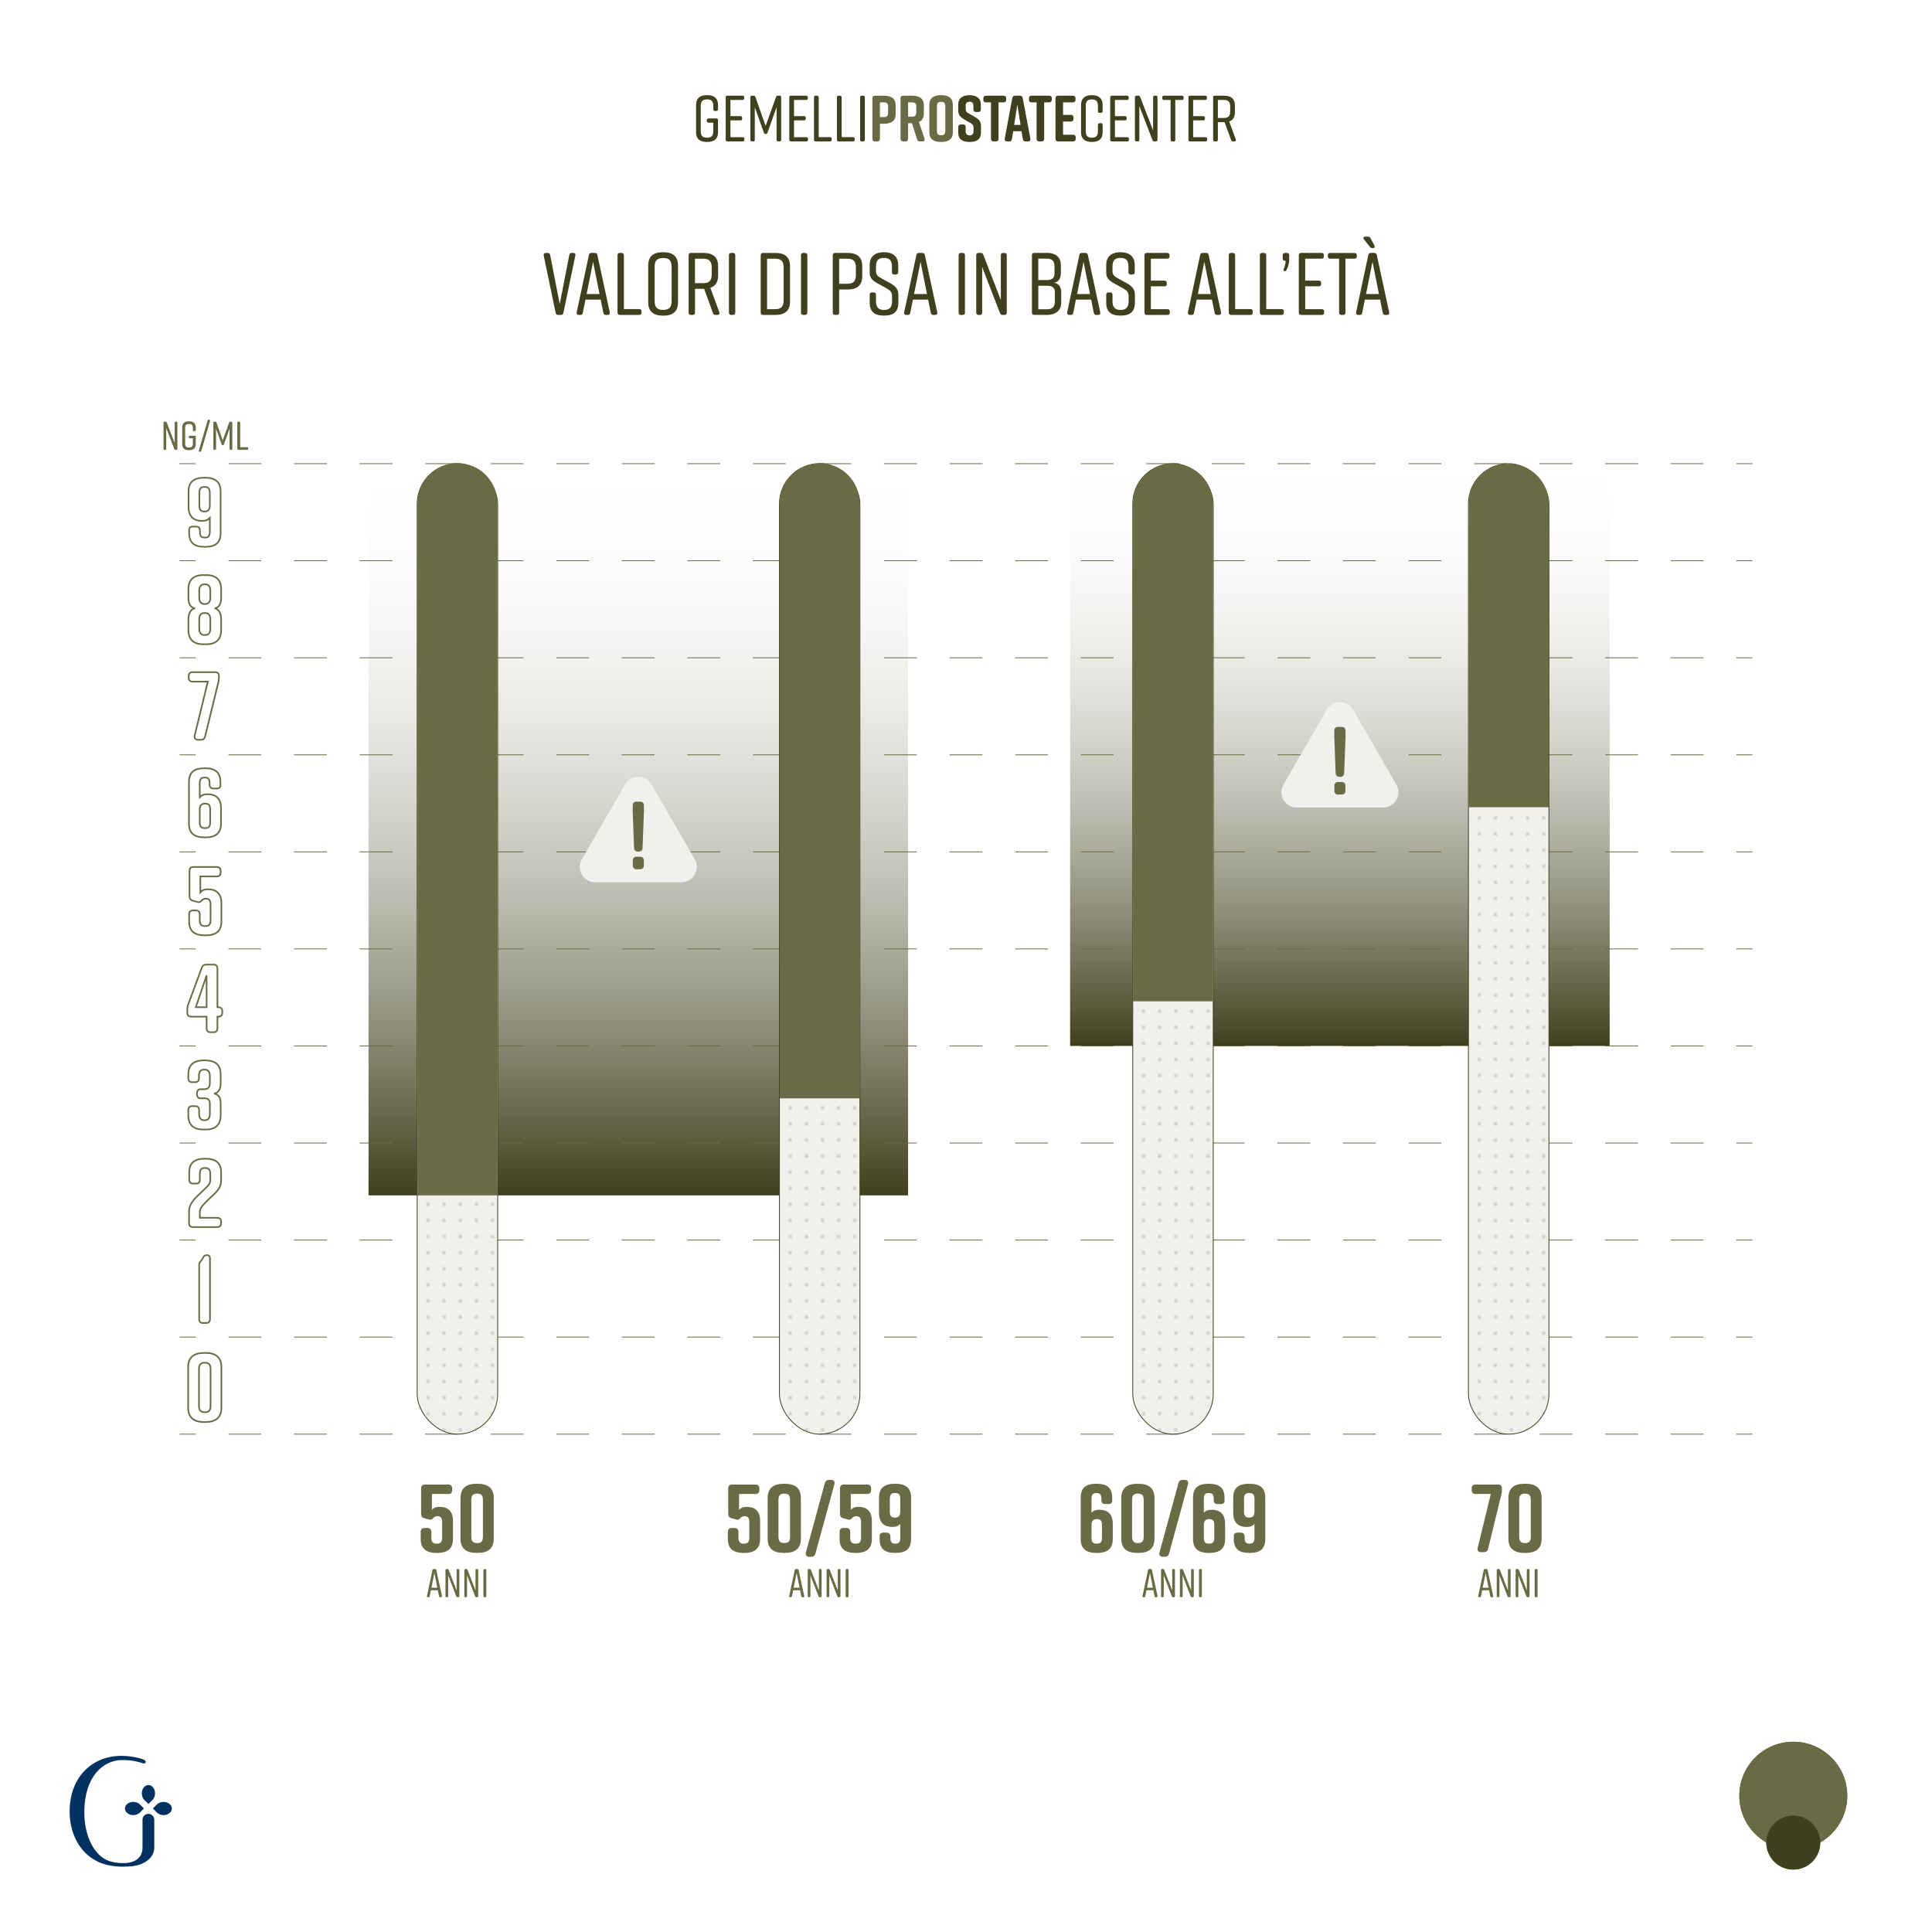<?xml version="1.0" encoding="UTF-8"?>
<svg xmlns="http://www.w3.org/2000/svg" xmlns:xlink="http://www.w3.org/1999/xlink" viewBox="0 0 1200 1200">
  <defs>
    <style>
      .cls-1, .cls-2, .cls-3, .cls-4 {
        fill: none;
      }

      .cls-2, .cls-3, .cls-4 {
        stroke: #6a6a44;
      }

      .cls-5 {
        fill: url(#Sfumatura_senza_nome_158);
        filter: url(#drop-shadow-1);
      }

      .cls-6 {
        fill: #00315f;
      }

      .cls-7 {
        fill: #40401e;
      }

      .cls-8 {
        fill: url(#Nuovo_pattern_28);
      }

      .cls-8, .cls-9, .cls-10, .cls-11 {
        stroke: #40401e;
      }

      .cls-8, .cls-9, .cls-10, .cls-11, .cls-3, .cls-4 {
        stroke-miterlimit: 10;
        stroke-width: .5px;
      }

      .cls-12 {
        fill: url(#Sfumatura_senza_nome_158-2);
        filter: url(#drop-shadow-2);
      }

      .cls-13 {
        fill: #f0f0ec;
      }

      .cls-9 {
        fill: url(#Nuovo_pattern_28-3);
      }

      .cls-10 {
        fill: url(#Nuovo_pattern_28-2);
      }

      .cls-11 {
        fill: url(#Nuovo_pattern_28-4);
      }

      .cls-14 {
        fill: #6a6a44;
      }

      .cls-4 {
        stroke-dasharray: 20.36 20.36;
      }
    </style>
    <linearGradient id="Sfumatura_senza_nome_158" data-name="Sfumatura senza nome 158" x1="832.24" y1="287.99" x2="832.24" y2="649.66" gradientUnits="userSpaceOnUse">
      <stop offset="0" stop-color="#fff" stop-opacity="0"/>
      <stop offset="1" stop-color="#40401e"/>
    </linearGradient>
    <filter id="drop-shadow-1" x="631" y="254" width="402" height="429" filterUnits="userSpaceOnUse">
      <feOffset dx="0" dy="0"/>
      <feGaussianBlur result="blur" stdDeviation="11"/>
      <feFlood flood-color="#40401e" flood-opacity=".75"/>
      <feComposite in2="blur" operator="in"/>
      <feComposite in="SourceGraphic"/>
    </filter>
    <linearGradient id="Sfumatura_senza_nome_158-2" data-name="Sfumatura senza nome 158" x1="396.47" x2="396.47" y2="742.47" xlink:href="#Sfumatura_senza_nome_158"/>
    <filter id="drop-shadow-2" x="195" y="254" width="403" height="522" filterUnits="userSpaceOnUse">
      <feOffset dx="0" dy="0"/>
      <feGaussianBlur result="blur-2" stdDeviation="11"/>
      <feFlood flood-color="#40401e" flood-opacity=".75"/>
      <feComposite in2="blur-2" operator="in"/>
      <feComposite in="SourceGraphic"/>
    </filter>
    <pattern id="Nuovo_pattern_28" data-name="Nuovo pattern 28" x="0" y="0" width="10" height="10" patternTransform="translate(-19.16 63.02)" patternUnits="userSpaceOnUse" viewBox="0 0 10 10">
      <g>
        <rect class="cls-1" width="10" height="10"/>
        <rect class="cls-13" x="5.92" y="5.92" width="18.15" height="18.15"/>
        <rect class="cls-13" x="-4.08" y="5.92" width="18.15" height="18.15"/>
        <rect class="cls-13" x="-14.08" y="5.92" width="18.15" height="18.15"/>
        <rect class="cls-13" x="5.92" y="-4.08" width="18.15" height="18.15"/>
        <g>
          <rect class="cls-13" x="-4.08" y="-4.08" width="18.15" height="18.15"/>
          <ellipse class="cls-7" cx="5" cy="5" rx=".5" ry=".5"/>
        </g>
        <rect class="cls-13" x="-14.08" y="-4.08" width="18.15" height="18.15"/>
        <rect class="cls-13" x="5.92" y="-14.08" width="18.15" height="18.15"/>
        <rect class="cls-13" x="-4.08" y="-14.08" width="18.15" height="18.15"/>
        <rect class="cls-13" x="-14.08" y="-14.08" width="18.15" height="18.15"/>
      </g>
    </pattern>
    <pattern id="Nuovo_pattern_28-2" data-name="Nuovo pattern 28" patternTransform="translate(5.84 63.02)" xlink:href="#Nuovo_pattern_28"/>
    <pattern id="Nuovo_pattern_28-3" data-name="Nuovo pattern 28" patternTransform="translate(15.3 63.02)" xlink:href="#Nuovo_pattern_28"/>
    <pattern id="Nuovo_pattern_28-4" data-name="Nuovo pattern 28" patternTransform="translate(23.81 63.02)" xlink:href="#Nuovo_pattern_28"/>
  </defs>
  <g id="SFONDO_E_GUIDE">
    <g>
      <path class="cls-6" d="M82.79,1119.17c-2.86,0-5.18,1.84-5.18,4.1s2.32,4.12,5.18,4.12c1.61,0,3.1-.57,4.07-1.57l2.54-2.55-2.56-2.54c-.98-.98-2.46-1.55-4.06-1.55"/>
      <path class="cls-6" d="M92.17,1126.6c-1.98,0-3.59,1.56-3.65,3.57v17.39c0,.25-.02.48-.03.72,0,.13-.01.25-.03.38,0,.05-.01.1-.02.14-.14,1.29-.5,2.43-1,3.42-2,3.72-6.29,4.65-8.42,4.88-.84.08-1.81.12-2.93.12h-.46s-.09,0-.14,0c-.12,0-.23-.01-.34-.01-2.61-.1-6.22-.74-8.29-1.65-2.1-.91-4.02-2.25-5.75-4.02-5.65-5.74-8.91-15.75-8.74-26.78.34-21.8,12.03-31.57,23.47-31.57,6.65,0,10.14,1.14,12.01,1.74.75.25,1.24.41,1.66.41.51,0,.93-.42.98-.96v-.04c.02-.44-.22-.85-.61-1.09-1.76-1.08-8.28-2.66-14.51-2.66-8.73,0-16.7,3.14-22.45,8.84-6.25,6.19-9.59,15.03-9.67,25.54-.08,10.12,3.44,19.52,9.65,25.77,2.18,2.2,4.67,3.97,7.41,5.32h-.02s5.67,3.35,15.92,3.35c5.32,0,7.62-.56,7.62-.56h0c6.25-1.06,12-5.16,12-11.3v-17.4c-.07-1.99-1.68-3.55-3.65-3.55"/>
      <path class="cls-6" d="M88.08,1113.89c0,1.58.56,3.06,1.54,4.05l2.57,2.55,2.53-2.54c1-.99,1.58-2.48,1.58-4.07,0-2.85-1.84-5.18-4.11-5.18s-4.11,2.33-4.11,5.18"/>
      <path class="cls-6" d="M101.58,1119.17c-1.61,0-3.08.57-4.06,1.55l-2.55,2.56,2.52,2.55c.99,1,2.48,1.57,4.08,1.57,2.85,0,5.17-1.85,5.17-4.11s-2.32-4.11-5.17-4.11"/>
    </g>
    <g>
      <path class="cls-7" d="M445.97,74.65v7.51c0,4.14-2.36,6.01-6.66,6.01h-.32c-4.3,0-6.66-1.83-6.66-6.01v-17.05c0-3.98,2.35-6.01,6.66-6.01h.32c4.3,0,6.66,2.03,6.66,6.01v2.76c0,.69-.37,1.06-1.06,1.06h-.77c-.69,0-1.1-.36-1.1-1.06v-2.03c0-2.96-1.18-4.1-3.9-4.1s-3.9,1.14-3.9,4.1v15.59c0,2.96,1.18,4.1,3.9,4.1s3.9-1.14,3.9-4.1v-5.24h-3c-.69,0-1.06-.41-1.06-1.1v-.45c0-.65.36-1.06,1.06-1.06h4.87c.69,0,1.06.41,1.06,1.06Z"/>
      <path class="cls-7" d="M461.31,87.84h-9.5c-.69,0-1.06-.37-1.06-1.06v-26.3c0-.69.36-1.06,1.06-1.06h9.38c.69,0,1.06.37,1.06,1.06v.53c0,.69-.36,1.06-1.06,1.06h-7.51v10.07h6.25c.69,0,1.06.37,1.06,1.06v.49c0,.69-.36,1.06-1.06,1.06h-6.25v10.47h7.63c.69,0,1.06.36,1.06,1.06v.53c0,.69-.36,1.06-1.06,1.06Z"/>
      <path class="cls-7" d="M476.73,82.36c-.2.57-.57.85-1.1.85-.57,0-.97-.28-1.18-.85l-5.64-15.79v20.21c0,.69-.36,1.06-1.06,1.06h-.61c-.69,0-1.06-.37-1.06-1.06v-26.3c0-.69.36-1.06,1.06-1.06h.85c.61,0,1.01.28,1.22.85l6.33,17.94,6.45-17.94c.16-.53.61-.85,1.22-.85h.93c.69,0,1.06.37,1.06,1.06v26.3c0,.69-.36,1.06-1.06,1.06h-.73c-.69,0-1.06-.37-1.06-1.06v-20.21l-5.64,15.79Z"/>
      <path class="cls-7" d="M500.8,87.84h-9.5c-.69,0-1.06-.37-1.06-1.06v-26.3c0-.69.36-1.06,1.06-1.06h9.38c.69,0,1.06.37,1.06,1.06v.53c0,.69-.37,1.06-1.06,1.06h-7.51v10.07h6.25c.69,0,1.06.37,1.06,1.06v.49c0,.69-.36,1.06-1.06,1.06h-6.25v10.47h7.63c.69,0,1.06.36,1.06,1.06v.53c0,.69-.37,1.06-1.06,1.06Z"/>
      <path class="cls-7" d="M516.59,86.22v.57c0,.69-.36,1.06-1.06,1.06h-8.89c-.69,0-1.06-.37-1.06-1.06v-26.3c0-.69.36-1.06,1.06-1.06h.77c.69,0,1.1.37,1.1,1.06v24.68h7.02c.69,0,1.06.41,1.06,1.06Z"/>
      <path class="cls-7" d="M530.84,86.22v.57c0,.69-.36,1.06-1.06,1.06h-8.89c-.69,0-1.06-.37-1.06-1.06v-26.3c0-.69.36-1.06,1.06-1.06h.77c.69,0,1.1.37,1.1,1.06v24.68h7.02c.69,0,1.06.41,1.06,1.06Z"/>
      <path class="cls-7" d="M536.07,87.84h-.77c-.69,0-1.06-.37-1.06-1.06v-26.3c0-.69.37-1.06,1.06-1.06h.77c.69,0,1.1.37,1.1,1.06v26.3c0,.69-.41,1.06-1.1,1.06Z"/>
      <path class="cls-14" d="M556.33,65.44v5.4c0,4.3-2.84,6.01-7.14,6.01h-2.64v9.38c0,1.06-.57,1.62-1.62,1.62h-1.46c-1.06,0-1.62-.57-1.62-1.62v-25.16c0-1.06.57-1.62,1.62-1.62h5.72c4.3,0,7.14,1.7,7.14,6.01ZM551.62,66.17c0-2.03-1.06-2.6-2.6-2.6h-2.48v9.13h2.48c1.54,0,2.6-.57,2.6-2.6v-3.94Z"/>
      <path class="cls-14" d="M572.85,87.84h-1.42c-.93,0-1.54-.41-1.83-1.34l-3.17-9.98h-2.39v9.7c0,1.06-.57,1.62-1.62,1.62h-1.46c-1.06,0-1.62-.57-1.62-1.62v-25.16c0-1.06.57-1.62,1.62-1.62h5.72c4.3,0,7.14,1.7,7.14,6.01v5.07c0,2.72-1.14,4.42-3.08,5.28l3.45,10.19c.36,1.1-.16,1.87-1.34,1.87ZM564.04,72.46h2.48c1.54,0,2.6-.57,2.6-2.6v-3.69c0-2.03-1.06-2.6-2.6-2.6h-2.48v8.89Z"/>
      <path class="cls-14" d="M584.37,59.11h.32c4.3,0,7.14,1.7,7.14,6.01v17.05c0,4.3-2.84,6.01-7.14,6.01h-.32c-4.3,0-7.14-1.7-7.14-6.01v-17.05c0-4.34,2.84-6.01,7.14-6.01ZM584.54,84.03c1.54,0,2.6-.57,2.6-2.6v-15.59c0-2.03-1.06-2.6-2.6-2.6s-2.6.57-2.6,2.6v15.59c0,2.03,1.06,2.6,2.6,2.6Z"/>
      <path class="cls-7" d="M607.59,69.58h-1.38c-1.06,0-1.62-.57-1.62-1.62v-2.35c0-1.79-1.01-2.44-2.39-2.44s-2.4.65-2.4,2.44v1.95c0,1.46.49,2.11,1.83,2.88l3.33,1.87c2.72,1.54,4.34,2.8,4.34,5.84v4.1c0,4.38-2.72,5.93-7.02,5.93h-.08c-4.3,0-7.02-1.5-7.02-5.93v-3.33c0-1.06.57-1.62,1.62-1.62h1.38c1.06,0,1.62.57,1.62,1.62v2.68c0,1.74,1.01,2.52,2.44,2.52s2.43-.77,2.43-2.52v-2.23c0-1.46-.45-2.19-1.87-2.96l-3.29-1.87c-2.76-1.58-4.34-2.88-4.34-5.85v-3.73c0-4.22,3.08-5.84,6.98-5.84h.08c3.9,0,6.98,1.62,6.98,5.84v3c0,1.06-.57,1.62-1.62,1.62Z"/>
      <path class="cls-7" d="M624.96,61.06v.89c0,1.06-.57,1.62-1.62,1.62h-3.13v22.65c0,1.06-.57,1.62-1.62,1.62h-1.46c-1.06,0-1.62-.57-1.62-1.62v-22.65h-3.13c-1.06,0-1.62-.57-1.62-1.62v-.89c0-1.06.57-1.62,1.62-1.62h10.96c1.06,0,1.62.57,1.62,1.62Z"/>
      <path class="cls-7" d="M638.52,87.84h-1.5c-.97,0-1.58-.49-1.74-1.5l-.77-4.83h-5.2l-.77,4.83c-.16,1.01-.77,1.5-1.75,1.5h-1.26c-1.1,0-1.66-.61-1.46-1.74l4.67-25.21c.16-.97.81-1.46,1.79-1.46h2.92c.97,0,1.62.49,1.78,1.46l4.75,25.21c.2,1.14-.37,1.74-1.46,1.74ZM633.89,77.61l-1.99-12.62-1.99,12.62h3.98Z"/>
      <path class="cls-7" d="M653.3,61.06v.89c0,1.06-.57,1.62-1.62,1.62h-3.13v22.65c0,1.06-.57,1.62-1.62,1.62h-1.46c-1.06,0-1.62-.57-1.62-1.62v-22.65h-3.13c-1.06,0-1.62-.57-1.62-1.62v-.89c0-1.06.57-1.62,1.62-1.62h10.96c1.06,0,1.62.57,1.62,1.62Z"/>
      <path class="cls-7" d="M666.53,87.84h-9.34c-1.06,0-1.62-.57-1.62-1.62v-25.16c0-1.06.57-1.62,1.62-1.62h9.21c1.06,0,1.62.57,1.62,1.62v.89c0,1.06-.57,1.62-1.62,1.62h-6.13v7.79h4.87c1.06,0,1.62.57,1.62,1.62v.89c0,1.06-.57,1.62-1.62,1.62h-4.87v8.2h6.25c1.06,0,1.62.57,1.62,1.62v.89c0,1.06-.57,1.62-1.62,1.62Z"/>
      <path class="cls-7" d="M684.87,77.57v4.59c0,4.14-2.35,6.01-6.66,6.01h-.08c-4.3,0-6.66-1.83-6.66-6.01v-17.05c0-3.98,2.35-6.01,6.66-6.01h.08c4.3,0,6.66,2.03,6.66,6.01v3.9c0,.69-.37,1.06-1.06,1.06h-.77c-.69,0-1.1-.37-1.1-1.06v-3.17c0-2.92-1.1-4.1-3.77-4.1s-3.78,1.18-3.78,4.1v15.59c0,2.92,1.1,4.1,3.78,4.1s3.77-1.18,3.77-4.1v-3.86c0-.69.41-1.06,1.1-1.06h.77c.69,0,1.06.37,1.06,1.06Z"/>
      <path class="cls-7" d="M700.13,87.84h-9.5c-.69,0-1.06-.37-1.06-1.06v-26.3c0-.69.36-1.06,1.06-1.06h9.38c.69,0,1.06.37,1.06,1.06v.53c0,.69-.36,1.06-1.06,1.06h-7.51v10.07h6.25c.69,0,1.06.37,1.06,1.06v.49c0,.69-.36,1.06-1.06,1.06h-6.25v10.47h7.63c.69,0,1.06.36,1.06,1.06v.53c0,.69-.36,1.06-1.06,1.06Z"/>
      <path class="cls-7" d="M706.59,87.84h-.61c-.69,0-1.06-.37-1.06-1.06v-26.3c0-.69.36-1.06,1.06-1.06h1.01c.61,0,1.01.28,1.18.85l8.04,20.7v-20.5c0-.69.37-1.06,1.06-1.06h.61c.69,0,1.06.37,1.06,1.06v26.3c0,.69-.37,1.06-1.06,1.06h-.85c-.61,0-1.01-.28-1.22-.85l-8.16-21.11v20.9c0,.69-.36,1.06-1.06,1.06Z"/>
      <path class="cls-7" d="M735.2,60.49v.53c0,.69-.41,1.06-1.06,1.06h-4.14v24.72c0,.69-.36,1.06-1.06,1.06h-.81c-.65,0-1.06-.37-1.06-1.06v-24.72h-4.1c-.69,0-1.06-.37-1.06-1.06v-.53c0-.69.36-1.06,1.06-1.06h11.16c.65,0,1.06.37,1.06,1.06Z"/>
      <path class="cls-7" d="M748.72,87.84h-9.5c-.69,0-1.06-.37-1.06-1.06v-26.3c0-.69.36-1.06,1.06-1.06h9.38c.69,0,1.06.37,1.06,1.06v.53c0,.69-.36,1.06-1.06,1.06h-7.51v10.07h6.25c.69,0,1.06.37,1.06,1.06v.49c0,.69-.36,1.06-1.06,1.06h-6.25v10.47h7.63c.69,0,1.06.36,1.06,1.06v.53c0,.69-.36,1.06-1.06,1.06Z"/>
      <path class="cls-7" d="M766.74,87.84h-.85c-.61,0-1.01-.28-1.22-.85l-4.06-11.12h-4.18v10.92c0,.69-.41,1.06-1.1,1.06h-.77c-.69,0-1.06-.37-1.06-1.06v-26.3c0-.69.36-1.06,1.06-1.06h5.8c4.3,0,6.66,1.95,6.66,6.01v4.42c0,2.96-1.26,4.79-3.57,5.56l4.14,11.2c.24.69-.08,1.22-.85,1.22ZM756.43,73.27h3.77c2.72,0,3.9-1.14,3.9-4.1v-3c0-2.96-1.18-4.1-3.9-4.1h-3.77v11.2Z"/>
    </g>
    <circle class="cls-7" cx="1113.85" cy="1115.36" r="33.51"/>
    <circle class="cls-14" cx="1113.85" cy="1144.47" r="16.76"/>
    <circle class="cls-14" cx="1113.85" cy="1115.36" r="33.51"/>
    <circle class="cls-7" cx="1113.85" cy="1144.47" r="16.76"/>
  </g>
  <g id="TUMORE_ALLA_PROSTATA">
    <g id="PSA_valori">
      <rect class="cls-5" x="664.67" y="287.99" width="335.13" height="361.67"/>
      <rect class="cls-12" x="228.9" y="287.99" width="335.13" height="454.48"/>
      <g>
        <line class="cls-3" x1="111.56" y1="890.78" x2="121.56" y2="890.78"/>
        <line class="cls-4" x1="141.92" y1="890.78" x2="1068.26" y2="890.78"/>
        <line class="cls-3" x1="1078.44" y1="890.78" x2="1088.44" y2="890.78"/>
      </g>
      <g>
        <line class="cls-3" x1="111.56" y1="830.5" x2="121.56" y2="830.5"/>
        <line class="cls-4" x1="141.92" y1="830.5" x2="1068.26" y2="830.5"/>
        <line class="cls-3" x1="1078.44" y1="830.5" x2="1088.44" y2="830.5"/>
      </g>
      <g>
        <line class="cls-3" x1="111.56" y1="770.22" x2="121.56" y2="770.22"/>
        <line class="cls-4" x1="141.92" y1="770.22" x2="1068.26" y2="770.22"/>
        <line class="cls-3" x1="1078.44" y1="770.22" x2="1088.44" y2="770.22"/>
      </g>
      <g>
        <line class="cls-3" x1="111.56" y1="709.94" x2="121.56" y2="709.94"/>
        <line class="cls-4" x1="141.92" y1="709.94" x2="1068.26" y2="709.94"/>
        <line class="cls-3" x1="1078.44" y1="709.94" x2="1088.44" y2="709.94"/>
      </g>
      <g>
        <line class="cls-3" x1="111.56" y1="649.66" x2="121.56" y2="649.66"/>
        <line class="cls-4" x1="141.92" y1="649.66" x2="1068.26" y2="649.66"/>
        <line class="cls-3" x1="1078.44" y1="649.66" x2="1088.44" y2="649.66"/>
      </g>
      <g>
        <line class="cls-3" x1="111.56" y1="589.38" x2="121.56" y2="589.38"/>
        <line class="cls-4" x1="141.92" y1="589.38" x2="1068.26" y2="589.38"/>
        <line class="cls-3" x1="1078.44" y1="589.38" x2="1088.44" y2="589.38"/>
      </g>
      <g>
        <line class="cls-3" x1="111.56" y1="529.11" x2="121.56" y2="529.11"/>
        <line class="cls-4" x1="141.92" y1="529.11" x2="1068.26" y2="529.11"/>
        <line class="cls-3" x1="1078.44" y1="529.11" x2="1088.44" y2="529.11"/>
      </g>
      <g>
        <line class="cls-3" x1="111.56" y1="468.83" x2="121.56" y2="468.83"/>
        <line class="cls-4" x1="141.92" y1="468.83" x2="1068.26" y2="468.83"/>
        <line class="cls-3" x1="1078.44" y1="468.83" x2="1088.44" y2="468.83"/>
      </g>
      <g>
        <line class="cls-3" x1="111.56" y1="408.55" x2="121.56" y2="408.55"/>
        <line class="cls-4" x1="141.92" y1="408.55" x2="1068.26" y2="408.55"/>
        <line class="cls-3" x1="1078.44" y1="408.55" x2="1088.44" y2="408.55"/>
      </g>
      <g>
        <line class="cls-3" x1="111.56" y1="348.27" x2="121.56" y2="348.27"/>
        <line class="cls-4" x1="141.92" y1="348.27" x2="1068.26" y2="348.27"/>
        <line class="cls-3" x1="1078.44" y1="348.27" x2="1088.44" y2="348.27"/>
      </g>
      <g>
        <line class="cls-3" x1="111.56" y1="287.99" x2="121.56" y2="287.99"/>
        <line class="cls-4" x1="141.92" y1="287.99" x2="1068.26" y2="287.99"/>
        <line class="cls-3" x1="1078.44" y1="287.99" x2="1088.44" y2="287.99"/>
      </g>
      <g>
        <path class="cls-7" d="M357.37,158.7l-7.42,35.64c-.16.88-.71,1.26-1.59,1.26h-1.65c-.88,0-1.43-.38-1.59-1.26l-7.42-35.64c-.17-1.04.33-1.6,1.32-1.6h1.16c.83,0,1.38.39,1.54,1.32l5.94,30.47,5.94-30.47c.17-.94.66-1.32,1.54-1.32h.93c.99,0,1.49.55,1.32,1.6Z"/>
        <path class="cls-7" d="M377.44,195.6h-1.15c-.83,0-1.38-.38-1.54-1.32l-1.65-8.19h-9.46l-1.65,8.19c-.17.94-.66,1.32-1.54,1.32h-.94c-.99,0-1.48-.55-1.32-1.59l7.59-35.64c.17-.88.71-1.27,1.59-1.27h2.09c.88,0,1.43.39,1.59,1.27l7.7,35.64c.17,1.04-.33,1.59-1.32,1.59ZM372.38,182.62l-4.01-20.02-4.01,20.02h8.03Z"/>
        <path class="cls-7" d="M398.45,193.4v.77c0,.93-.5,1.43-1.43,1.43h-12.04c-.94,0-1.43-.5-1.43-1.43v-35.64c0-.94.5-1.43,1.43-1.43h1.04c.94,0,1.49.5,1.49,1.43v33.44h9.51c.93,0,1.43.55,1.43,1.43Z"/>
        <path class="cls-7" d="M411.65,156.67h.44c5.83,0,9.02,2.64,9.02,8.14v23.1c0,5.5-3.19,8.14-9.02,8.14h-.44c-5.83,0-9.02-2.64-9.02-8.14v-23.1c0-5.55,3.19-8.14,9.02-8.14ZM411.88,192.47c3.68,0,5.28-1.54,5.28-5.55v-21.12c0-4.01-1.59-5.55-5.28-5.55s-5.28,1.54-5.28,5.55v21.12c0,4.01,1.59,5.55,5.28,5.55Z"/>
        <path class="cls-7" d="M445.64,195.6h-1.15c-.83,0-1.38-.38-1.65-1.15l-5.5-15.07h-5.66v14.79c0,.93-.55,1.43-1.49,1.43h-1.04c-.94,0-1.43-.5-1.43-1.43v-35.64c0-.94.5-1.43,1.43-1.43h7.86c5.83,0,9.02,2.64,9.02,8.14v5.99c0,4.01-1.7,6.49-4.84,7.53l5.61,15.18c.33.94-.11,1.65-1.16,1.65ZM431.67,175.86h5.11c3.68,0,5.28-1.54,5.28-5.55v-4.07c0-4.01-1.59-5.55-5.28-5.55h-5.11v15.18Z"/>
        <path class="cls-7" d="M455.21,195.6h-1.04c-.94,0-1.43-.5-1.43-1.43v-35.64c0-.94.49-1.43,1.43-1.43h1.04c.93,0,1.48.5,1.48,1.43v35.64c0,.93-.55,1.43-1.48,1.43Z"/>
        <path class="cls-7" d="M490.69,165.25v22.22c0,5.5-3.19,8.14-9.02,8.14h-7.75c-.93,0-1.43-.5-1.43-1.43v-35.64c0-.94.5-1.43,1.43-1.43h7.75c5.83,0,9.02,2.64,9.02,8.14ZM481.45,160.68h-5v31.35h5c3.68,0,5.28-1.54,5.28-5.55v-20.24c0-4.01-1.59-5.55-5.28-5.55Z"/>
        <path class="cls-7" d="M499.98,195.6h-1.04c-.94,0-1.43-.5-1.43-1.43v-35.64c0-.94.49-1.43,1.43-1.43h1.04c.93,0,1.48.5,1.48,1.43v35.64c0,.93-.55,1.43-1.48,1.43Z"/>
        <path class="cls-7" d="M535.56,165.25v6.43c0,5.5-3.19,8.14-9.02,8.14h-5.33v14.35c0,.93-.55,1.43-1.49,1.43h-1.04c-.93,0-1.43-.5-1.43-1.43v-35.64c0-.94.5-1.43,1.43-1.43h7.86c5.83,0,9.02,2.64,9.02,8.14ZM531.6,166.24c0-4.01-1.59-5.55-5.28-5.55h-5.11v15.56h5.11c3.68,0,5.28-1.54,5.28-5.55v-4.45Z"/>
        <path class="cls-7" d="M556.46,170.53h-1.04c-.88,0-1.43-.5-1.43-1.43v-3.63c0-3.68-1.48-5.28-4.95-5.28s-4.95,1.59-4.95,5.28v2.69c0,2.58.88,3.35,3.46,4.78l5.5,3.02c2.97,1.65,4.95,3.68,4.95,6.93v5.11c0,5.61-3.02,8.03-8.85,8.03h-.11c-5.83,0-8.85-2.36-8.85-8.03v-4.95c0-.94.5-1.43,1.43-1.43h1.04c.88,0,1.43.5,1.43,1.43v4.07c0,3.63,1.49,5.39,5,5.39s5-1.76,5-5.39v-3.08c0-2.58-.99-3.57-3.63-5.06l-5.39-2.97c-3.35-1.87-4.89-3.46-4.89-6.82v-4.62c0-5.39,3.52-7.92,8.8-7.92h.11c5.28,0,8.8,2.53,8.8,7.92v4.51c0,.93-.5,1.43-1.43,1.43Z"/>
        <path class="cls-7" d="M580.83,195.6h-1.15c-.83,0-1.38-.38-1.54-1.32l-1.65-8.19h-9.46l-1.65,8.19c-.17.94-.66,1.32-1.54,1.32h-.94c-.99,0-1.48-.55-1.32-1.59l7.59-35.64c.17-.88.71-1.27,1.59-1.27h2.09c.88,0,1.43.39,1.59,1.27l7.7,35.64c.17,1.04-.33,1.59-1.32,1.59ZM575.77,182.62l-4.01-20.02-4.01,20.02h8.03Z"/>
        <path class="cls-7" d="M597.88,195.6h-1.04c-.94,0-1.43-.5-1.43-1.43v-35.64c0-.94.49-1.43,1.43-1.43h1.04c.93,0,1.48.5,1.48,1.43v35.64c0,.93-.55,1.43-1.48,1.43Z"/>
        <path class="cls-7" d="M608.61,195.6h-.83c-.93,0-1.43-.5-1.43-1.43v-35.64c0-.94.5-1.43,1.43-1.43h1.38c.83,0,1.38.39,1.59,1.16l10.89,28.05v-27.77c0-.94.5-1.43,1.43-1.43h.83c.93,0,1.43.5,1.43,1.43v35.64c0,.93-.5,1.43-1.43,1.43h-1.15c-.83,0-1.38-.38-1.65-1.15l-11.05-28.6v28.32c0,.93-.5,1.43-1.43,1.43Z"/>
        <path class="cls-7" d="M654.64,175.58c3.57.55,4.51,3.46,4.51,6.1v6.32c0,4.51-3.08,7.59-8.91,7.59h-7.86c-.93,0-1.43-.5-1.43-1.43v-35.64c0-.94.5-1.43,1.43-1.43h7.97c5.83,0,8.58,3.08,8.58,7.59v4.84c0,2.58-.94,5.72-4.29,6.05ZM644.9,173.94h5.33c3.08,0,4.73-1.21,4.73-3.9v-4.45c0-3.3-1.32-4.95-4.73-4.95h-5.33v13.31ZM650.46,177.46h-5.55v14.63h5.55c3.41,0,4.73-1.65,4.73-4.95v-5.77c0-2.69-1.65-3.9-4.73-3.9Z"/>
        <path class="cls-7" d="M682.08,195.6h-1.15c-.83,0-1.38-.38-1.54-1.32l-1.65-8.19h-9.46l-1.65,8.19c-.17.94-.66,1.32-1.54,1.32h-.94c-.99,0-1.48-.55-1.32-1.59l7.59-35.64c.17-.88.71-1.27,1.59-1.27h2.09c.88,0,1.43.39,1.59,1.27l7.7,35.64c.17,1.04-.33,1.59-1.32,1.59ZM677.02,182.62l-4.01-20.02-4.01,20.02h8.03Z"/>
        <path class="cls-7" d="M703.37,170.53h-1.04c-.88,0-1.43-.5-1.43-1.43v-3.63c0-3.68-1.48-5.28-4.95-5.28s-4.95,1.59-4.95,5.28v2.69c0,2.58.88,3.35,3.46,4.78l5.5,3.02c2.97,1.65,4.95,3.68,4.95,6.93v5.11c0,5.61-3.02,8.03-8.85,8.03h-.11c-5.83,0-8.85-2.36-8.85-8.03v-4.95c0-.94.5-1.43,1.43-1.43h1.04c.88,0,1.43.5,1.43,1.43v4.07c0,3.63,1.49,5.39,5,5.39s5-1.76,5-5.39v-3.08c0-2.58-.99-3.57-3.63-5.06l-5.39-2.97c-3.35-1.87-4.89-3.46-4.89-6.82v-4.62c0-5.39,3.52-7.92,8.8-7.92h.11c5.28,0,8.8,2.53,8.8,7.92v4.51c0,.93-.5,1.43-1.43,1.43Z"/>
        <path class="cls-7" d="M725.15,195.6h-12.87c-.94,0-1.43-.5-1.43-1.43v-35.64c0-.94.5-1.43,1.43-1.43h12.7c.93,0,1.43.5,1.43,1.43v.71c0,.94-.5,1.43-1.43,1.43h-10.17v13.64h8.47c.93,0,1.43.5,1.43,1.43v.66c0,.93-.5,1.43-1.43,1.43h-8.47v14.19h10.34c.93,0,1.43.5,1.43,1.43v.71c0,.93-.5,1.43-1.43,1.43Z"/>
        <path class="cls-7" d="M757.1,195.6h-1.15c-.83,0-1.38-.38-1.54-1.32l-1.65-8.19h-9.46l-1.65,8.19c-.17.94-.66,1.32-1.54,1.32h-.94c-.99,0-1.48-.55-1.32-1.59l7.59-35.64c.17-.88.71-1.27,1.59-1.27h2.09c.88,0,1.43.39,1.59,1.27l7.7,35.64c.17,1.04-.33,1.59-1.32,1.59ZM752.04,182.62l-4.01-20.02-4.01,20.02h8.03Z"/>
        <path class="cls-7" d="M778.11,193.4v.77c0,.93-.5,1.43-1.43,1.43h-12.04c-.93,0-1.43-.5-1.43-1.43v-35.64c0-.94.5-1.43,1.43-1.43h1.04c.94,0,1.49.5,1.49,1.43v33.44h9.51c.93,0,1.43.55,1.43,1.43Z"/>
        <path class="cls-7" d="M797.42,193.4v.77c0,.93-.5,1.43-1.43,1.43h-12.04c-.93,0-1.43-.5-1.43-1.43v-35.64c0-.94.5-1.43,1.43-1.43h1.04c.94,0,1.49.5,1.49,1.43v33.44h9.51c.93,0,1.43.55,1.43,1.43Z"/>
        <path class="cls-7" d="M800.77,158.54v2.2c0,2.58-.66,4.95-1.65,6.87-.44.77-.99.99-1.48.77-.55-.27-.55-.83-.17-1.71.6-1.37,1.04-3.24,1.1-4.67h-.44c-.94,0-1.43-.5-1.43-1.43v-2.03c0-.94.5-1.43,1.43-1.43h1.21c.94,0,1.43.5,1.43,1.43Z"/>
        <path class="cls-7" d="M821.01,195.6h-12.87c-.93,0-1.43-.5-1.43-1.43v-35.64c0-.94.5-1.43,1.43-1.43h12.7c.93,0,1.43.5,1.43,1.43v.71c0,.94-.5,1.43-1.43,1.43h-10.17v13.64h8.47c.93,0,1.43.5,1.43,1.43v.66c0,.93-.5,1.43-1.43,1.43h-8.47v14.19h10.34c.93,0,1.43.5,1.43,1.43v.71c0,.93-.5,1.43-1.43,1.43Z"/>
        <path class="cls-7" d="M842.74,158.54v.71c0,.94-.55,1.43-1.43,1.43h-5.61v33.49c0,.93-.5,1.43-1.43,1.43h-1.1c-.88,0-1.43-.5-1.43-1.43v-33.49h-5.55c-.93,0-1.43-.49-1.43-1.43v-.71c0-.94.5-1.43,1.43-1.43h15.12c.88,0,1.43.5,1.43,1.43Z"/>
        <path class="cls-7" d="M861.54,195.6h-1.15c-.83,0-1.38-.38-1.54-1.32l-1.65-8.19h-9.46l-1.65,8.19c-.17.94-.66,1.32-1.54,1.32h-.94c-.99,0-1.48-.55-1.32-1.59l7.59-35.64c.17-.88.71-1.27,1.59-1.27h2.09c.88,0,1.43.39,1.59,1.27l7.7,35.64c.17,1.04-.33,1.59-1.32,1.59ZM847.25,148.75c-.77-.94-.38-1.76.83-1.76h1.48c.77,0,1.32.27,1.71.99l2.36,4.45c.5.99.22,1.65-.66,1.65h-.49c-.71,0-1.21-.22-1.65-.77l-3.57-4.56ZM856.49,182.62l-4.01-20.02-4.01,20.02h8.03Z"/>
      </g>
      <g>
        <path class="cls-14" d="M278.47,927.95h-10.2v9.84c.9-1.02,2.1-1.86,4.86-1.86,4.74,0,8.22,2.4,8.22,8.64v11.34c0,6.24-3.6,8.64-9.96,8.64h-.12c-6.36,0-9.96-2.4-9.96-8.64v-4.44c0-1.56.84-2.4,2.4-2.4h1.8c1.56,0,2.4.84,2.4,2.4v3.72c0,2.88,1.32,3.6,3.36,3.6s3.36-.72,3.36-3.6v-9.84c0-2.88-1.26-3.6-2.94-3.6-1.14,0-1.92.36-2.58,1.14-.72.84-1.38,1.26-2.4.96l-3.12-.84c-1.38-.36-2.04-1.26-2.04-2.64v-15.9c0-1.56.84-2.4,2.4-2.4h14.52c1.56,0,2.4.84,2.4,2.4v1.08c0,1.56-.84,2.4-2.4,2.4Z"/>
        <path class="cls-14" d="M306.67,930.47v25.2c0,6.36-3.78,8.88-10.08,8.88h-.48c-6.3,0-10.08-2.52-10.08-8.88v-25.2c0-6.36,3.78-8.88,10.08-8.88h.48c6.3,0,10.08,2.52,10.08,8.88ZM296.35,927.71c-2.22,0-3.6.84-3.6,3.84v23.04c0,3,1.38,3.84,3.6,3.84s3.6-.84,3.6-3.84v-23.04c0-3-1.38-3.84-3.6-3.84Z"/>
      </g>
      <g>
        <path class="cls-14" d="M469.24,927.95h-10.2v9.84c.9-1.02,2.1-1.86,4.86-1.86,4.74,0,8.22,2.4,8.22,8.64v11.34c0,6.24-3.6,8.64-9.96,8.64h-.12c-6.36,0-9.96-2.4-9.96-8.64v-4.44c0-1.56.84-2.4,2.4-2.4h1.8c1.56,0,2.4.84,2.4,2.4v3.72c0,2.88,1.32,3.6,3.36,3.6s3.36-.72,3.36-3.6v-9.84c0-2.88-1.26-3.6-2.94-3.6-1.14,0-1.92.36-2.58,1.14-.72.84-1.38,1.26-2.4.96l-3.12-.84c-1.38-.36-2.04-1.26-2.04-2.64v-15.9c0-1.56.84-2.4,2.4-2.4h14.52c1.56,0,2.4.84,2.4,2.4v1.08c0,1.56-.84,2.4-2.4,2.4Z"/>
        <path class="cls-14" d="M497.44,930.47v25.2c0,6.36-3.78,8.88-10.08,8.88h-.48c-6.3,0-10.08-2.52-10.08-8.88v-25.2c0-6.36,3.78-8.88,10.08-8.88h.48c6.3,0,10.08,2.52,10.08,8.88ZM487.12,927.71c-2.22,0-3.6.84-3.6,3.84v23.04c0,3,1.38,3.84,3.6,3.84s3.6-.84,3.6-3.84v-23.04c0-3-1.38-3.84-3.6-3.84Z"/>
        <path class="cls-14" d="M518.26,921.89l-11.76,43.02c-.36,1.38-1.26,2.04-2.64,2.04h-1.26c-1.68,0-2.46-1.08-2.04-2.7l11.76-43.02c.36-1.38,1.26-2.04,2.64-2.04h1.26c1.68,0,2.46,1.08,2.04,2.7Z"/>
        <path class="cls-14" d="M538.65,927.95h-10.2v9.84c.9-1.02,2.1-1.86,4.86-1.86,4.74,0,8.22,2.4,8.22,8.64v11.34c0,6.24-3.6,8.64-9.96,8.64h-.12c-6.36,0-9.96-2.4-9.96-8.64v-4.44c0-1.56.84-2.4,2.4-2.4h1.8c1.56,0,2.4.84,2.4,2.4v3.72c0,2.88,1.32,3.6,3.36,3.6s3.36-.72,3.36-3.6v-9.84c0-2.88-1.26-3.6-2.94-3.6-1.14,0-1.92.36-2.58,1.14-.72.84-1.38,1.26-2.4.96l-3.12-.84c-1.38-.36-2.04-1.26-2.04-2.64v-15.9c0-1.56.84-2.4,2.4-2.4h14.52c1.56,0,2.4.84,2.4,2.4v1.08c0,1.56-.84,2.4-2.4,2.4Z"/>
        <path class="cls-14" d="M548.73,951.95h1.92c1.56,0,2.4.84,2.4,2.4v.84c0,2.88,1.02,3.6,3.06,3.6s3.06-.72,3.06-3.6v-8.64c-.96,1.02-2.1,1.86-4.92,1.86-4.8,0-8.28-2.4-8.28-8.64v-9.54c0-6.24,3.54-8.64,9.9-8.64h.12c6.36,0,9.9,2.4,9.9,8.64v25.68c0,6.24-3.36,8.64-9.72,8.64h-.12c-6.36,0-9.72-2.4-9.72-8.64v-1.98c0-1.26.84-1.98,2.4-1.98ZM559.17,938.99v-8.04c0-2.88-1.2-3.6-3.24-3.6s-3.24.72-3.24,3.6v8.04c0,2.88,1.2,3.6,3.24,3.6,1.8,0,3.24-.84,3.24-3.6Z"/>
      </g>
      <g>
        <path class="cls-14" d="M688.4,934.19h-1.92c-1.56,0-2.4-.84-2.4-2.4v-.84c0-2.88-1.02-3.6-3.06-3.6s-3.06.72-3.06,3.6v8.64c.96-1.02,2.1-1.86,4.92-1.86,4.8,0,8.28,2.4,8.28,8.64v9.54c0,6.24-3.54,8.64-9.9,8.64h-.12c-6.36,0-9.9-2.4-9.9-8.64v-25.68c0-6.24,3.36-8.64,9.72-8.64h.12c6.36,0,9.72,2.4,9.72,8.64v1.98c0,1.26-.84,1.98-2.4,1.98ZM677.96,947.15v8.04c0,2.88,1.2,3.6,3.24,3.6s3.24-.72,3.24-3.6v-8.04c0-2.88-1.2-3.6-3.24-3.6-1.8,0-3.24.84-3.24,3.6Z"/>
        <path class="cls-14" d="M717.08,930.47v25.2c0,6.36-3.78,8.88-10.08,8.88h-.48c-6.3,0-10.08-2.52-10.08-8.88v-25.2c0-6.36,3.78-8.88,10.08-8.88h.48c6.3,0,10.08,2.52,10.08,8.88ZM706.76,927.71c-2.22,0-3.6.84-3.6,3.84v23.04c0,3,1.38,3.84,3.6,3.84s3.6-.84,3.6-3.84v-23.04c0-3-1.38-3.84-3.6-3.84Z"/>
        <path class="cls-14" d="M737.89,921.89l-11.76,43.02c-.36,1.38-1.26,2.04-2.64,2.04h-1.26c-1.68,0-2.46-1.08-2.04-2.7l11.76-43.02c.36-1.38,1.26-2.04,2.64-2.04h1.26c1.68,0,2.46,1.08,2.04,2.7Z"/>
        <path class="cls-14" d="M758.17,934.19h-1.92c-1.56,0-2.4-.84-2.4-2.4v-.84c0-2.88-1.02-3.6-3.06-3.6s-3.06.72-3.06,3.6v8.64c.96-1.02,2.1-1.86,4.92-1.86,4.8,0,8.28,2.4,8.28,8.64v9.54c0,6.24-3.54,8.64-9.9,8.64h-.12c-6.36,0-9.9-2.4-9.9-8.64v-25.68c0-6.24,3.36-8.64,9.72-8.64h.12c6.36,0,9.72,2.4,9.72,8.64v1.98c0,1.26-.84,1.98-2.4,1.98ZM747.73,947.15v8.04c0,2.88,1.2,3.6,3.24,3.6s3.24-.72,3.24-3.6v-8.04c0-2.88-1.2-3.6-3.24-3.6-1.8,0-3.24.84-3.24,3.6Z"/>
        <path class="cls-14" d="M768.73,951.95h1.92c1.56,0,2.4.84,2.4,2.4v.84c0,2.88,1.02,3.6,3.06,3.6s3.06-.72,3.06-3.6v-8.64c-.96,1.02-2.1,1.86-4.92,1.86-4.8,0-8.28-2.4-8.28-8.64v-9.54c0-6.24,3.54-8.64,9.9-8.64h.12c6.36,0,9.9,2.4,9.9,8.64v25.68c0,6.24-3.36,8.64-9.72,8.64h-.12c-6.36,0-9.72-2.4-9.72-8.64v-1.98c0-1.26.84-1.98,2.4-1.98ZM779.17,938.99v-8.04c0-2.88-1.2-3.6-3.24-3.6s-3.24.72-3.24,3.6v8.04c0,2.88,1.2,3.6,3.24,3.6,1.8,0,3.24-.84,3.24-3.6Z"/>
      </g>
      <g>
        <path class="cls-14" d="M932.51,928.37l-8.22,33.6c-.36,1.44-1.2,2.1-2.64,2.1h-1.74c-1.68,0-2.52-1.02-2.1-2.64l8.16-33.48h-9.48c-1.56,0-2.4-.84-2.4-2.4v-1.08c0-1.56.84-2.4,2.4-2.4h13.98c1.56,0,2.4.84,2.4,2.4v1.02c0,1.08-.12,1.86-.36,2.88Z"/>
        <path class="cls-14" d="M957.53,930.47v25.2c0,6.36-3.78,8.88-10.08,8.88h-.48c-6.3,0-10.08-2.52-10.08-8.88v-25.2c0-6.36,3.78-8.88,10.08-8.88h.48c6.3,0,10.08,2.52,10.08,8.88ZM947.21,927.71c-2.22,0-3.6.84-3.6,3.84v23.04c0,3,1.38,3.84,3.6,3.84s3.6-.84,3.6-3.84v-23.04c0-3-1.38-3.84-3.6-3.84Z"/>
      </g>
      <path class="cls-2" d="M137.51,849.18v25.2c0,6.36-3.78,8.88-10.08,8.88h-.48c-6.3,0-10.08-2.52-10.08-8.88v-25.2c0-6.36,3.78-8.88,10.08-8.88h.48c6.3,0,10.08,2.52,10.08,8.88ZM127.19,846.42c-2.22,0-3.6.84-3.6,3.84v23.04c0,3,1.38,3.84,3.6,3.84s3.6-.84,3.6-3.84v-23.04c0-3-1.38-3.84-3.6-3.84Z"/>
      <path class="cls-2" d="M119.87,327.06h1.92c1.56,0,2.4.84,2.4,2.4v.84c0,2.88,1.02,3.6,3.06,3.6s3.06-.72,3.06-3.6v-8.64c-.96,1.02-2.1,1.86-4.92,1.86-4.8,0-8.28-2.4-8.28-8.64v-9.54c0-6.24,3.54-8.64,9.9-8.64h.12c6.36,0,9.9,2.4,9.9,8.64v25.68c0,6.24-3.36,8.64-9.72,8.64h-.12c-6.36,0-9.72-2.4-9.72-8.64v-1.98c0-1.26.84-1.98,2.4-1.98ZM130.31,314.1v-8.04c0-2.88-1.2-3.6-3.24-3.6s-3.24.72-3.24,3.6v8.04c0,2.88,1.2,3.6,3.24,3.6,1.8,0,3.24-.84,3.24-3.6Z"/>
      <path class="cls-2" d="M137.36,366.07v5.16c0,2.64-.6,6.06-4.08,6.6,3.66.72,4.08,4.98,4.08,7.26v6.18c0,5.88-3.12,8.88-9.24,8.88h-1.86c-6.12,0-9.24-3-9.24-8.88v-6.18c0-2.28.42-6.54,4.08-7.26-3.48-.54-4.08-3.96-4.08-6.6v-5.16c0-5.88,3.12-8.88,9.24-8.88h1.86c6.12,0,9.24,3,9.24,8.88ZM130.64,366.79c0-2.82-1.5-3.84-2.88-3.84h-1.14c-1.38,0-2.88,1.02-2.88,3.84v4.5c0,2.82,1.5,3.84,2.88,3.84h1.14c1.38,0,2.88-1.02,2.88-3.84v-4.5ZM130.64,384.61c0-2.82-1.5-3.84-2.88-3.84h-1.14c-1.38,0-2.88,1.02-2.88,3.84v5.94c0,2.82,1.5,3.84,2.88,3.84h1.14c1.38,0,2.88-1.02,2.88-3.84v-5.94Z"/>
      <path class="cls-2" d="M135.62,423.79l-8.22,33.6c-.36,1.44-1.2,2.1-2.64,2.1h-1.74c-1.68,0-2.52-1.02-2.1-2.64l8.16-33.48h-9.48c-1.56,0-2.4-.84-2.4-2.4v-1.08c0-1.56.84-2.4,2.4-2.4h13.98c1.56,0,2.4.84,2.4,2.4v1.02c0,1.08-.12,1.86-.36,2.88Z"/>
      <path class="cls-2" d="M134.51,489.77h-1.92c-1.56,0-2.4-.84-2.4-2.4v-.84c0-2.88-1.02-3.6-3.06-3.6s-3.06.72-3.06,3.6v8.64c.96-1.02,2.1-1.86,4.92-1.86,4.8,0,8.28,2.4,8.28,8.64v9.54c0,6.24-3.54,8.64-9.9,8.64h-.12c-6.36,0-9.9-2.4-9.9-8.64v-25.68c0-6.24,3.36-8.64,9.72-8.64h.12c6.36,0,9.72,2.4,9.72,8.64v1.98c0,1.26-.84,1.98-2.4,1.98ZM124.07,502.73v8.04c0,2.88,1.2,3.6,3.24,3.6s3.24-.72,3.24-3.6v-8.04c0-2.88-1.2-3.6-3.24-3.6-1.8,0-3.24.84-3.24,3.6Z"/>
      <path class="cls-2" d="M134.63,544.37h-10.2v9.84c.9-1.02,2.1-1.86,4.86-1.86,4.74,0,8.22,2.4,8.22,8.64v11.34c0,6.24-3.6,8.64-9.96,8.64h-.12c-6.36,0-9.96-2.4-9.96-8.64v-4.44c0-1.56.84-2.4,2.4-2.4h1.8c1.56,0,2.4.84,2.4,2.4v3.72c0,2.88,1.32,3.6,3.36,3.6s3.36-.72,3.36-3.6v-9.84c0-2.88-1.26-3.6-2.94-3.6-1.14,0-1.92.36-2.58,1.14-.72.84-1.38,1.26-2.4.96l-3.12-.84c-1.38-.36-2.04-1.26-2.04-2.64v-15.9c0-1.56.84-2.4,2.4-2.4h14.52c1.56,0,2.4.84,2.4,2.4v1.08c0,1.56-.84,2.4-2.4,2.4Z"/>
      <path class="cls-2" d="M135.05,601.52v24.06h.6c1.56,0,2.4.84,2.4,2.4v1.08c0,1.56-.84,2.4-2.4,2.4h-.6v7.26c0,1.56-.84,2.4-2.4,2.4h-1.92c-1.56,0-2.4-.84-2.4-2.4v-7.26h-9.6c-1.56,0-2.4-.84-2.4-2.4v-2.16c0-1.08.18-1.92.54-2.94l8.46-22.92c.48-1.26,1.38-1.92,2.76-1.92h4.56c1.56,0,2.4.84,2.4,2.4ZM121.61,625.58h6.72v-19.74l-6.72,19.74Z"/>
      <path class="cls-2" d="M132.98,679.24c3.66.72,4.08,3.78,4.08,6.06v7.38c0,5.88-3.12,8.88-9.24,8.88h-1.62c-6.12,0-9.24-3-9.24-8.88v-3.24c0-1.56.84-2.4,2.4-2.4h1.92c1.56,0,2.4.84,2.4,2.4v2.52c0,2.94,1.5,3.84,3.12,3.84h.42c1.62,0,3.12-.9,3.12-3.84v-6.54c0-2.22-1.26-3.24-2.88-3.24h-2.7c-1.56,0-2.4-.84-2.4-2.4v-.84c0-1.56.84-2.4,2.4-2.4h2.1c2.16,0,3.48-1.02,3.48-3.84v-4.5c0-2.94-1.5-3.84-3.12-3.84h-.54c-1.62,0-3.12.9-3.12,3.84v1.56c0,1.56-.84,2.4-2.4,2.4h-1.8c-1.56,0-2.4-.84-2.4-2.4v-2.28c0-6.48,3.72-8.88,9.84-8.88h.42c6.12,0,9.84,2.4,9.84,8.88v5.16c0,2.64-.6,6.06-4.08,6.6Z"/>
      <path class="cls-2" d="M117.53,732.76v-4.44c0-6.24,3.48-8.64,9.84-8.64h.12c6.36,0,9.84,2.4,9.84,8.64v4.92c0,5.28-3.48,7.56-7.44,11.4-3.48,3.36-5.76,5.64-5.76,7.92v3.84h10.8c1.56,0,2.4.84,2.4,2.4v.96c0,1.56-.84,2.4-2.4,2.4h-15.12c-1.56,0-2.4-.84-2.4-2.4v-7.32c0-5.34,4.38-8.76,8.58-12.78,3.18-3.06,4.62-4.32,4.62-6.54v-4.08c0-2.88-1.38-3.6-3.3-3.6s-3.18.72-3.18,3.6v3.72c0,1.56-.84,2.4-2.4,2.4h-1.8c-1.56,0-2.4-.84-2.4-2.4Z"/>
      <path class="cls-2" d="M128.03,821.73h-1.92c-1.56,0-2.4-.84-2.4-2.4v-33.96c0-.6.18-1.02.6-1.5.66-.78,1.32-1.68,1.8-2.7.48-1.02,1.08-1.56,2.16-1.56h.24c1.2,0,1.92.72,1.92,1.92v37.8c0,1.56-.84,2.4-2.4,2.4Z"/>
      <g>
        <path class="cls-14" d="M102.59,279.4h-.38c-.42,0-.65-.23-.65-.65v-16.2c0-.43.22-.65.65-.65h.62c.38,0,.62.17.72.52l4.95,12.75v-12.62c0-.43.22-.65.65-.65h.38c.42,0,.65.22.65.65v16.2c0,.42-.23.65-.65.65h-.52c-.38,0-.62-.17-.75-.52l-5.02-13v12.87c0,.42-.23.65-.65.65Z"/>
        <path class="cls-14" d="M121.59,271.28v4.62c0,2.55-1.45,3.7-4.1,3.7h-.2c-2.65,0-4.1-1.12-4.1-3.7v-10.5c0-2.45,1.45-3.7,4.1-3.7h.2c2.65,0,4.1,1.25,4.1,3.7v1.7c0,.42-.22.65-.65.65h-.47c-.42,0-.67-.23-.67-.65v-1.25c0-1.82-.72-2.52-2.4-2.52s-2.4.7-2.4,2.52v9.6c0,1.82.72,2.52,2.4,2.52s2.4-.7,2.4-2.52v-3.22h-1.85c-.42,0-.65-.25-.65-.67v-.27c0-.4.22-.65.65-.65h3c.43,0,.65.25.65.65Z"/>
        <path class="cls-14" d="M130.46,261.43l-5.42,18.62c-.1.38-.35.55-.73.55h-.27c-.45,0-.67-.3-.55-.72l5.42-18.62c.1-.38.35-.55.72-.55h.3c.45,0,.65.3.53.72Z"/>
        <path class="cls-14" d="M139.06,276.03c-.12.35-.35.52-.67.52-.35,0-.6-.18-.72-.52l-3.47-9.72v12.45c0,.42-.23.65-.65.65h-.38c-.42,0-.65-.23-.65-.65v-16.2c0-.43.22-.65.65-.65h.53c.38,0,.62.17.75.52l3.9,11.05,3.97-11.05c.1-.33.37-.52.75-.52h.58c.42,0,.65.22.65.65v16.2c0,.42-.22.65-.65.65h-.45c-.42,0-.65-.23-.65-.65v-12.45l-3.47,9.72Z"/>
        <path class="cls-14" d="M154.16,278.4v.35c0,.42-.23.65-.65.65h-5.47c-.42,0-.65-.23-.65-.65v-16.2c0-.43.22-.65.65-.65h.48c.42,0,.67.22.67.65v15.2h4.32c.42,0,.65.25.65.65Z"/>
      </g>
      <g>
        <path class="cls-14" d="M273.92,992.05h-.53c-.38,0-.62-.17-.7-.6l-.75-3.72h-4.3l-.75,3.72c-.08.42-.3.6-.7.6h-.42c-.45,0-.67-.25-.6-.72l3.45-16.2c.08-.4.33-.58.72-.58h.95c.4,0,.65.17.72.58l3.5,16.2c.08.47-.15.72-.6.72ZM271.62,986.15l-1.82-9.1-1.83,9.1h3.65Z"/>
        <path class="cls-14" d="M277.72,992.05h-.38c-.42,0-.65-.23-.65-.65v-16.2c0-.43.22-.65.65-.65h.62c.38,0,.62.17.72.53l4.95,12.75v-12.62c0-.43.22-.65.65-.65h.38c.42,0,.65.22.65.65v16.2c0,.42-.23.65-.65.65h-.52c-.38,0-.62-.17-.75-.53l-5.02-13v12.87c0,.42-.23.65-.65.65Z"/>
        <path class="cls-14" d="M289.44,992.05h-.38c-.42,0-.65-.23-.65-.65v-16.2c0-.43.22-.65.65-.65h.62c.38,0,.62.17.72.53l4.95,12.75v-12.62c0-.43.22-.65.65-.65h.38c.42,0,.65.22.65.65v16.2c0,.42-.23.65-.65.65h-.52c-.38,0-.62-.17-.75-.53l-5.02-13v12.87c0,.42-.23.65-.65.65Z"/>
        <path class="cls-14" d="M301.37,992.05h-.47c-.42,0-.65-.23-.65-.65v-16.2c0-.43.23-.65.65-.65h.47c.42,0,.67.22.67.65v16.2c0,.42-.25.65-.67.65Z"/>
      </g>
      <g>
        <path class="cls-14" d="M498.92,992.05h-.53c-.38,0-.62-.17-.7-.6l-.75-3.72h-4.3l-.75,3.72c-.08.42-.3.6-.7.6h-.42c-.45,0-.67-.25-.6-.72l3.45-16.2c.08-.4.33-.58.72-.58h.95c.4,0,.65.17.72.58l3.5,16.2c.08.47-.15.72-.6.72ZM496.62,986.15l-1.82-9.1-1.83,9.1h3.65Z"/>
        <path class="cls-14" d="M502.72,992.05h-.38c-.42,0-.65-.23-.65-.65v-16.2c0-.43.22-.65.65-.65h.62c.38,0,.62.17.72.53l4.95,12.75v-12.62c0-.43.22-.65.65-.65h.38c.42,0,.65.22.65.65v16.2c0,.42-.23.65-.65.65h-.52c-.38,0-.62-.17-.75-.53l-5.02-13v12.87c0,.42-.23.65-.65.65Z"/>
        <path class="cls-14" d="M514.44,992.05h-.38c-.42,0-.65-.23-.65-.65v-16.2c0-.43.22-.65.65-.65h.62c.38,0,.62.17.72.53l4.95,12.75v-12.62c0-.43.22-.65.65-.65h.38c.42,0,.65.22.65.65v16.2c0,.42-.23.65-.65.65h-.52c-.38,0-.62-.17-.75-.53l-5.02-13v12.87c0,.42-.23.65-.65.65Z"/>
        <path class="cls-14" d="M526.37,992.05h-.47c-.42,0-.65-.23-.65-.65v-16.2c0-.43.23-.65.65-.65h.47c.42,0,.67.22.67.65v16.2c0,.42-.25.65-.67.65Z"/>
      </g>
      <g>
        <path class="cls-14" d="M718.38,992.05h-.53c-.38,0-.62-.17-.7-.6l-.75-3.72h-4.3l-.75,3.72c-.08.42-.3.6-.7.6h-.42c-.45,0-.67-.25-.6-.72l3.45-16.2c.08-.4.33-.58.72-.58h.95c.4,0,.65.17.72.58l3.5,16.2c.08.47-.15.72-.6.72ZM716.08,986.15l-1.82-9.1-1.83,9.1h3.65Z"/>
        <path class="cls-14" d="M722.18,992.05h-.38c-.42,0-.65-.23-.65-.65v-16.2c0-.43.22-.65.65-.65h.62c.38,0,.62.17.72.53l4.95,12.75v-12.62c0-.43.22-.65.65-.65h.38c.42,0,.65.22.65.65v16.2c0,.42-.23.65-.65.65h-.52c-.38,0-.62-.17-.75-.53l-5.02-13v12.87c0,.42-.23.65-.65.65Z"/>
        <path class="cls-14" d="M733.9,992.05h-.38c-.42,0-.65-.23-.65-.65v-16.2c0-.43.22-.65.65-.65h.62c.38,0,.62.17.72.53l4.95,12.75v-12.62c0-.43.22-.65.65-.65h.38c.42,0,.65.22.65.65v16.2c0,.42-.23.65-.65.65h-.52c-.38,0-.62-.17-.75-.53l-5.02-13v12.87c0,.42-.23.65-.65.65Z"/>
        <path class="cls-14" d="M745.83,992.05h-.47c-.42,0-.65-.23-.65-.65v-16.2c0-.43.23-.65.65-.65h.47c.42,0,.67.22.67.65v16.2c0,.42-.25.65-.67.65Z"/>
      </g>
      <g>
        <path class="cls-14" d="M926.88,992.05h-.53c-.38,0-.62-.17-.7-.6l-.75-3.72h-4.3l-.75,3.72c-.08.42-.3.6-.7.6h-.42c-.45,0-.67-.25-.6-.72l3.45-16.2c.08-.4.33-.58.72-.58h.95c.4,0,.65.17.72.58l3.5,16.2c.08.47-.15.72-.6.72ZM924.58,986.15l-1.82-9.1-1.83,9.1h3.65Z"/>
        <path class="cls-14" d="M930.68,992.05h-.38c-.42,0-.65-.23-.65-.65v-16.2c0-.43.22-.65.65-.65h.62c.38,0,.62.17.72.53l4.95,12.75v-12.62c0-.43.22-.65.65-.65h.38c.42,0,.65.22.65.65v16.2c0,.42-.23.65-.65.65h-.52c-.38,0-.62-.17-.75-.53l-5.02-13v12.87c0,.42-.23.65-.65.65Z"/>
        <path class="cls-14" d="M942.41,992.05h-.38c-.42,0-.65-.23-.65-.65v-16.2c0-.43.22-.65.65-.65h.62c.38,0,.62.17.72.53l4.95,12.75v-12.62c0-.43.22-.65.65-.65h.38c.42,0,.65.22.65.65v16.2c0,.42-.23.65-.65.65h-.52c-.38,0-.62-.17-.75-.53l-5.02-13v12.87c0,.42-.23.65-.65.65Z"/>
        <path class="cls-14" d="M954.33,992.05h-.47c-.42,0-.65-.23-.65-.65v-16.2c0-.43.23-.65.65-.65h.47c.42,0,.67.22.67.65v16.2c0,.42-.25.65-.67.65Z"/>
      </g>
      <rect class="cls-8" x="259.11" y="287.99" width="50" height="602.79" rx="25" ry="25"/>
      <rect class="cls-10" x="484.11" y="287.99" width="50" height="602.79" rx="25" ry="25"/>
      <path class="cls-14" d="M484.27,287.67h49.67v369.68c0,13.71-11.13,24.84-24.84,24.84h0c-13.71,0-24.84-11.13-24.84-24.84v-369.68h0Z" transform="translate(1018.21 969.87) rotate(180)"/>
      <path class="cls-14" d="M259.27,287.67h49.67v429.96c0,13.71-11.13,24.84-24.84,24.84h0c-13.71,0-24.84-11.13-24.84-24.84v-429.96h0Z" transform="translate(568.21 1030.14) rotate(-180)"/>
      <rect class="cls-9" x="703.57" y="287.99" width="50" height="602.79" rx="25" ry="25"/>
      <path class="cls-14" d="M703.73,287.99h49.67v309.09c0,13.71-11.13,24.84-24.84,24.84h0c-13.71,0-24.84-11.13-24.84-24.84v-309.09h0Z" transform="translate(1457.13 909.9) rotate(-180)"/>
      <rect class="cls-11" x="912.07" y="287.99" width="50" height="602.79" rx="25" ry="25"/>
      <path class="cls-14" d="M912.23,287.99h49.67v188.53c0,13.71-11.13,24.84-24.84,24.84h0c-13.71,0-24.84-11.13-24.84-24.84v-188.53h0Z" transform="translate(1874.14 789.35) rotate(-180)"/>
      <g>
        <path class="cls-13" d="M388.24,487.23l-26.85,46.5c-3.66,6.33.91,14.25,8.23,14.25h53.69c7.31,0,11.88-7.92,8.23-14.25l-26.85-46.5c-3.66-6.33-12.8-6.33-16.45,0Z"/>
        <path class="cls-14" d="M399.95,500.32v4.02l-.84,22.26c-.06,1.5-.9,2.34-2.4,2.34h-.48c-1.5,0-2.34-.84-2.4-2.34l-.84-22.2v-4.08c0-1.56.84-2.4,2.4-2.4h2.16c1.56,0,2.4.84,2.4,2.4ZM399.89,534.52v3c0,1.56-.84,2.4-2.4,2.4h-2.04c-1.56,0-2.4-.84-2.4-2.4v-3c0-1.56.84-2.4,2.4-2.4h2.04c1.56,0,2.4.84,2.4,2.4Z"/>
      </g>
      <g>
        <path class="cls-13" d="M824.01,440.83l-26.85,46.5c-3.66,6.33.91,14.25,8.23,14.25h53.69c7.31,0,11.88-7.92,8.23-14.25l-26.85-46.5c-3.66-6.33-12.8-6.33-16.45,0Z"/>
        <path class="cls-14" d="M835.72,453.91v4.02l-.84,22.26c-.06,1.5-.9,2.34-2.4,2.34h-.48c-1.5,0-2.34-.84-2.4-2.34l-.84-22.2v-4.08c0-1.56.84-2.4,2.4-2.4h2.16c1.56,0,2.4.84,2.4,2.4ZM835.66,488.11v3c0,1.56-.84,2.4-2.4,2.4h-2.04c-1.56,0-2.4-.84-2.4-2.4v-3c0-1.56.84-2.4,2.4-2.4h2.04c1.56,0,2.4.84,2.4,2.4Z"/>
      </g>
    </g>
  </g>
</svg>
